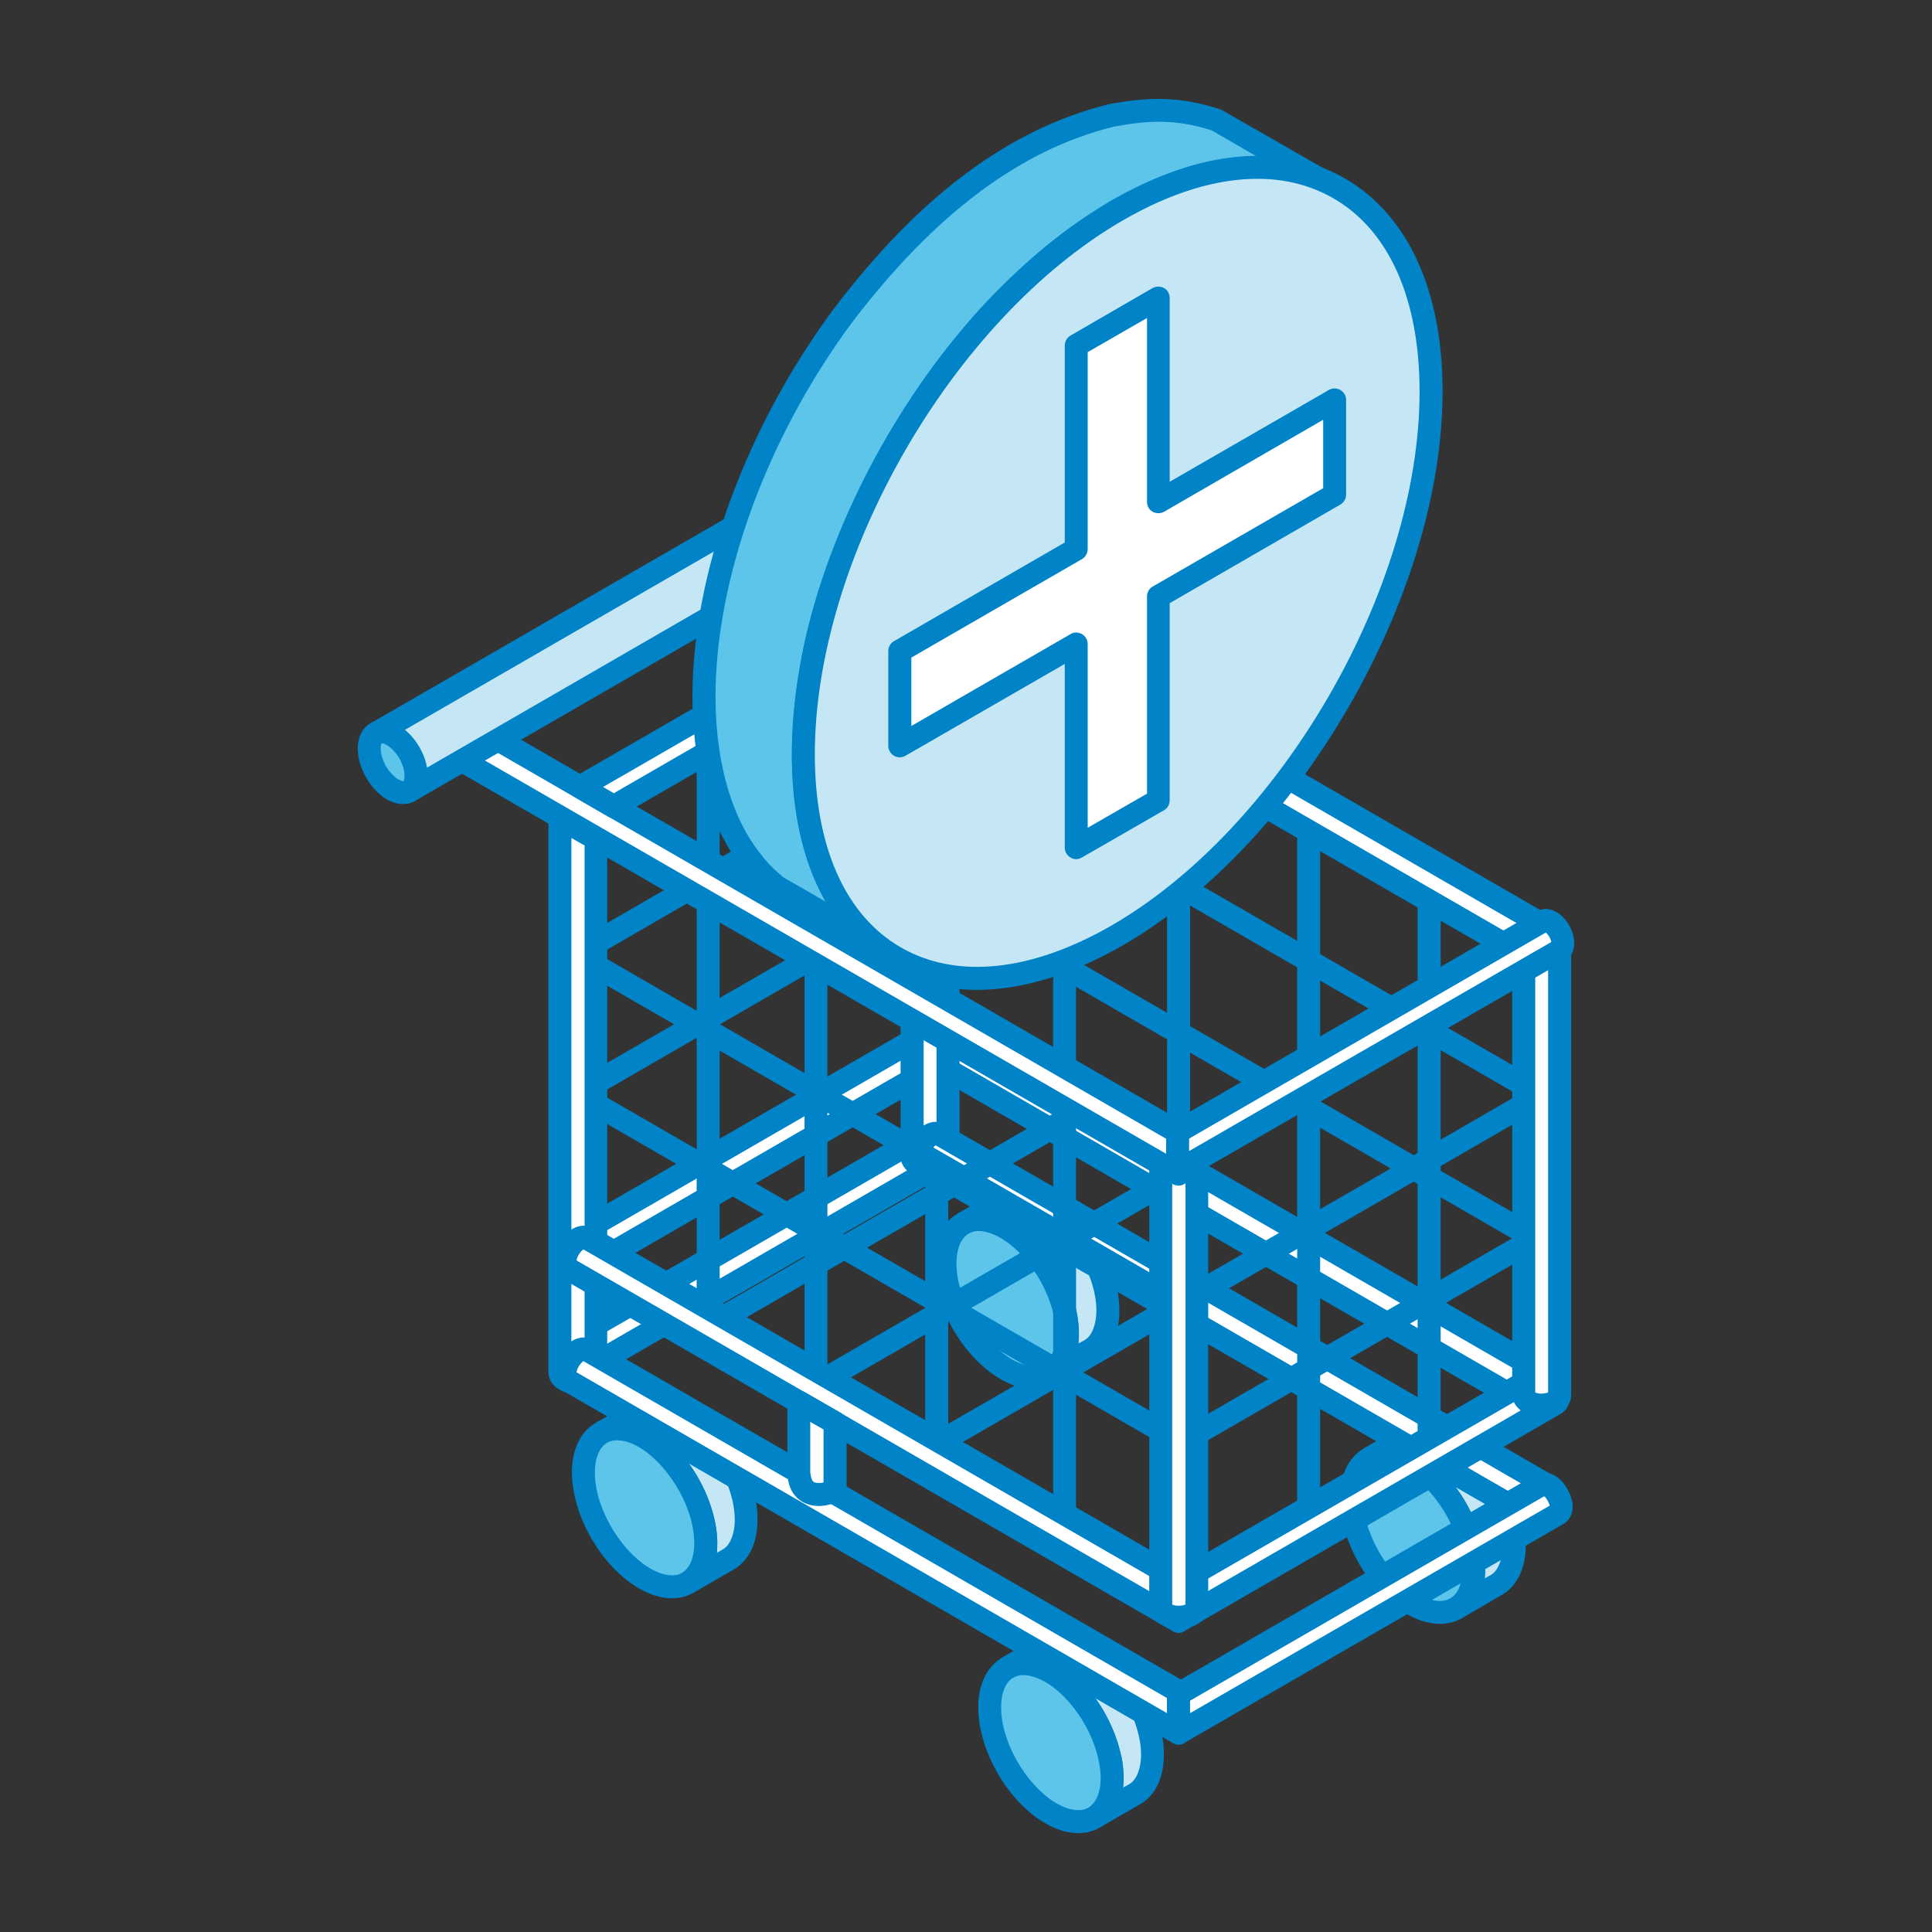 <?xml version="1.0" encoding="iso-8859-1"?>
<!-- Generator: Adobe Illustrator 26.0.3, SVG Export Plug-In . SVG Version: 6.00 Build 0)  -->
<svg version="1.1" xmlns="http://www.w3.org/2000/svg" xmlns:xlink="http://www.w3.org/1999/xlink" x="0px" y="0px"
	 viewBox="0 0 80 80" style="enable-background:new 0 0 80 80;" xml:space="preserve">
<rect x="0" y="0" width="80" height="80" fill="#333333" stroke="none"/>
<g id="shopping__33">
	<g>
		<path style="fill-rule:evenodd;clip-rule:evenodd;fill:#FFFFFF;" d="M38.246,47.013l-14.667,8.465l1.393,0.805l13.969-8.062
			c0.23-0.149,0.121-0.529,0.028-0.727C38.861,47.263,38.524,46.871,38.246,47.013z"/>
		<path style="fill-rule:evenodd;clip-rule:evenodd;fill:#0083C7;" d="M24.531,55.478l0.44,0.259l13.622-7.868
			c-0.012-0.045-0.028-0.11-0.051-0.173c-0.041-0.077-0.11-0.165-0.163-0.21L24.531,55.478L24.531,55.478z M24.972,56.76
			c-0.081,0-0.158-0.02-0.238-0.065l-1.393-0.808c-0.151-0.085-0.232-0.239-0.232-0.409c0-0.169,0.081-0.327,0.232-0.411
			L38.004,46.6c0.011-0.008,0.011-0.011,0.028-0.016c0.533-0.255,1.11,0.17,1.365,0.702c0.255,0.562,0.187,1.084-0.201,1.334
			l-13.982,8.075C25.134,56.74,25.052,56.76,24.972,56.76z"/>
		<path style="fill-rule:evenodd;clip-rule:evenodd;fill:#FFFFFF;" d="M38.246,42.827l-14.223,8.21l1.394,0.804l13.525-7.807
			c0.23-0.149,0.121-0.524,0.028-0.727C38.861,43.08,38.524,42.686,38.246,42.827z"/>
		<path style="fill-rule:evenodd;clip-rule:evenodd;fill:#0083C7;" d="M24.972,51.037l0.445,0.259l13.177-7.609
			c-0.012-0.048-0.028-0.113-0.051-0.178c-0.041-0.077-0.11-0.162-0.163-0.215L24.972,51.037L24.972,51.037z M25.417,52.319
			c-0.082,0-0.162-0.02-0.243-0.065L23.78,51.45c-0.15-0.085-0.243-0.242-0.243-0.412c0-0.17,0.093-0.328,0.243-0.411l14.225-8.211
			c0.011-0.005,0.011-0.012,0.028-0.017c0.533-0.254,1.098,0.17,1.365,0.703c0.255,0.561,0.187,1.082-0.201,1.334l-13.538,7.818
			C25.578,52.299,25.497,52.319,25.417,52.319z"/>
		<path style="fill-rule:evenodd;clip-rule:evenodd;fill:#C5E6F4;" d="M39.92,50.641c0.258-0.145,1.624-0.945,1.769-1.005
			c0.805-0.335,1.77,0.238,2.361,0.77c1.059,0.966,1.931,2.676,1.81,4.118c-0.041,0.518-0.227,1.071-0.699,1.362L43.5,56.852
			c0.306-0.218,0.496-0.489,0.601-0.857c0.337-1.155-0.226-2.659-0.868-3.616c-0.55-0.824-1.544-1.803-2.586-1.875
			C40.376,50.484,40.178,50.528,39.92,50.641z"/>
		<path style="fill-rule:evenodd;clip-rule:evenodd;fill:#0083C7;" d="M41.543,50.253c0.858,0.372,1.609,1.144,2.09,1.864
			c0.589,0.885,1.167,2.278,1.018,3.518l0.284-0.158c0.335-0.217,0.428-0.713,0.455-0.993c0.106-1.334-0.776-2.914-1.664-3.726
			c-0.505-0.465-1.297-0.923-1.863-0.688C41.822,50.091,41.705,50.161,41.543,50.253L41.543,50.253z M43.5,57.325
			c-0.163,0-0.309-0.076-0.4-0.218c-0.138-0.218-0.082-0.505,0.133-0.646c0.213-0.145,0.335-0.32,0.413-0.603
			c0.283-0.965-0.199-2.311-0.801-3.212c-0.498-0.731-1.37-1.609-2.226-1.666c-0.19-0.011-0.312,0.009-0.496,0.094
			c-0.228,0.105-0.498,0.016-0.619-0.215c-0.118-0.226-0.036-0.501,0.19-0.631l0.227-0.133c1.075-0.626,1.474-0.852,1.583-0.897
			c1.221-0.517,2.505,0.524,2.869,0.856c1.042,0.962,2.101,2.78,1.968,4.51c-0.065,0.78-0.389,1.39-0.926,1.725l-1.688,0.974
			C43.661,57.305,43.581,57.325,43.5,57.325z"/>
		<path style="fill-rule:evenodd;clip-rule:evenodd;fill:#5DC5EA;" d="M44.117,54.428c0.36,1.77-0.444,2.909-1.798,2.549
			c-1.353-0.362-2.735-2.093-3.095-3.862c-0.364-1.767,0.44-2.909,1.782-2.546C42.36,50.932,43.754,52.659,44.117,54.428z"/>
		<path style="fill-rule:evenodd;clip-rule:evenodd;fill:#0083C7;" d="M40.538,50.974c-0.232,0-0.416,0.072-0.561,0.209
			c-0.352,0.332-0.457,1.019-0.3,1.838c0.339,1.58,1.596,3.181,2.763,3.497c0.405,0.104,0.7,0.053,0.909-0.154
			c0.364-0.331,0.474-1.018,0.296-1.838l0,0c-0.32-1.584-1.58-3.183-2.761-3.5C40.764,50.993,40.647,50.974,40.538,50.974
			L40.538,50.974z M42.805,57.518c-0.19,0-0.393-0.027-0.606-0.084c-1.528-0.413-3.043-2.267-3.443-4.223
			c-0.243-1.163-0.029-2.154,0.577-2.718c0.454-0.437,1.096-0.57,1.807-0.385c1.527,0.413,3.044,2.268,3.447,4.227
			c0.226,1.161,0.027,2.154-0.579,2.72C43.689,57.361,43.273,57.518,42.805,57.518z"/>
		<path style="fill-rule:evenodd;clip-rule:evenodd;fill:#C5E6F4;" d="M56.745,60.367c0.255-0.145,1.62-0.948,1.77-1.01
			c0.804-0.335,1.77,0.238,2.359,0.772c1.056,0.969,1.928,2.679,1.807,4.122c-0.037,0.513-0.227,1.071-0.683,1.362l-1.677,0.96
			c0.312-0.217,0.498-0.488,0.606-0.856c0.348-1.156-0.214-2.659-0.857-3.613c-0.565-0.829-1.555-1.801-2.602-1.875
			C57.198,60.21,57,60.254,56.745,60.367z"/>
		<path style="fill-rule:evenodd;clip-rule:evenodd;fill:#0083C7;" d="M58.365,59.975c0.861,0.372,1.613,1.144,2.094,1.864
			c0.589,0.885,1.163,2.274,1.017,3.519L61.76,65.2c0.331-0.218,0.428-0.714,0.453-0.994c0.11-1.329-0.776-2.913-1.662-3.726
			c-0.51-0.461-1.3-0.921-1.851-0.682C58.648,59.814,58.528,59.886,58.365,59.975L58.365,59.975z M60.321,67.051
			c-0.158,0-0.306-0.079-0.4-0.223c-0.133-0.213-0.079-0.501,0.133-0.642c0.216-0.149,0.335-0.323,0.418-0.603
			c0.282-0.968-0.202-2.315-0.805-3.216c-0.496-0.731-1.366-1.604-2.227-1.665c-0.184-0.011-0.306,0.012-0.492,0.093
			c-0.23,0.106-0.498,0.017-0.618-0.209c-0.121-0.227-0.04-0.507,0.186-0.632l0.23-0.141c1.087-0.629,1.475-0.843,1.58-0.893
			c1.22-0.512,2.509,0.53,2.869,0.858c1.047,0.961,2.106,2.779,1.971,4.51c-0.068,0.779-0.391,1.393-0.925,1.724l-1.677,0.974
			C60.483,67.031,60.403,67.051,60.321,67.051z"/>
		<path style="fill-rule:evenodd;clip-rule:evenodd;fill:#5DC5EA;" d="M60.94,64.149c0.364,1.771-0.441,2.911-1.794,2.551
			c-1.342-0.364-2.735-2.09-3.1-3.859c-0.36-1.77,0.445-2.913,1.798-2.551C59.182,60.655,60.579,62.38,60.94,64.149z"/>
		<path style="fill-rule:evenodd;clip-rule:evenodd;fill:#0083C7;" d="M57.364,60.699c-0.23,0-0.416,0.068-0.566,0.206
			c-0.348,0.332-0.456,1.019-0.283,1.838c0.324,1.58,1.583,3.185,2.764,3.5c0.376,0.101,0.683,0.048,0.909-0.158
			c0.352-0.332,0.456-1.019,0.284-1.839c-0.324-1.579-1.581-3.179-2.761-3.494C57.591,60.715,57.469,60.699,57.364,60.699
			L57.364,60.699z M59.626,67.241c-0.184,0-0.387-0.028-0.601-0.081c-1.533-0.411-3.044-2.266-3.447-4.227
			c-0.243-1.164-0.025-2.154,0.578-2.719c0.456-0.436,1.099-0.569,1.809-0.379c1.527,0.407,3.043,2.262,3.443,4.222l0,0
			c0.232,1.164,0.029,2.154-0.574,2.719C60.511,67.083,60.095,67.241,59.626,67.241z"/>
		<path style="fill-rule:evenodd;clip-rule:evenodd;fill:#C5E6F4;" d="M24.948,59.305c0.255-0.145,1.619-0.946,1.753-1.006
			c0.82-0.339,1.787,0.238,2.36,0.772c1.058,0.966,1.943,2.676,1.822,4.118c-0.036,0.516-0.238,1.07-0.694,1.362l-1.665,0.962
			c0.31-0.215,0.485-0.485,0.589-0.853c0.352-1.16-0.214-2.658-0.857-3.616c-0.549-0.824-1.539-1.798-2.586-1.875
			C25.405,59.146,25.191,59.191,24.948,59.305z"/>
		<path style="fill-rule:evenodd;clip-rule:evenodd;fill:#0083C7;" d="M26.568,58.917c0.845,0.372,1.597,1.144,2.078,1.863
			c0.607,0.885,1.181,2.276,1.036,3.52l0.278-0.162c0.334-0.218,0.432-0.715,0.456-0.99c0.108-1.334-0.776-2.919-1.66-3.726
			c-0.509-0.465-1.302-0.921-1.863-0.686C26.851,58.759,26.73,58.824,26.568,58.917L26.568,58.917z M28.524,65.989
			c-0.162,0-0.32-0.076-0.4-0.218c-0.15-0.219-0.081-0.501,0.122-0.646c0.214-0.146,0.334-0.324,0.427-0.598
			c0.283-0.974-0.201-2.316-0.804-3.217c-0.496-0.731-1.382-1.608-2.238-1.664c-0.174-0.012-0.307,0.007-0.486,0.088
			c-0.226,0.108-0.509,0.016-0.614-0.21c-0.121-0.226-0.04-0.501,0.174-0.629l0.295-0.17c1.046-0.607,1.421-0.816,1.527-0.865
			c1.22-0.509,2.492,0.53,2.857,0.861c1.059,0.958,2.117,2.777,1.967,4.505c-0.053,0.781-0.388,1.394-0.908,1.727l-1.689,0.977
			C28.685,65.968,28.605,65.989,28.524,65.989z"/>
		<path style="fill-rule:evenodd;clip-rule:evenodd;fill:#5DC5EA;" d="M29.143,63.091c0.359,1.77-0.44,2.908-1.795,2.546
			c-1.357-0.36-2.735-2.089-3.099-3.859c-0.377-1.771,0.428-2.911,1.786-2.546C27.385,59.591,28.783,61.321,29.143,63.091z"/>
		<path style="fill-rule:evenodd;clip-rule:evenodd;fill:#0083C7;" d="M25.55,59.64c-0.215,0-0.405,0.065-0.549,0.206
			c-0.348,0.328-0.457,1.014-0.295,1.835c0.323,1.584,1.597,3.184,2.764,3.499c0.387,0.102,0.695,0.053,0.909-0.158
			c0.348-0.327,0.455-1.013,0.294-1.834v-0.004c-0.323-1.58-1.596-3.18-2.763-3.496C25.777,59.656,25.658,59.64,25.55,59.64
			L25.55,59.64z M27.83,66.182c-0.202,0-0.405-0.028-0.606-0.084c-1.527-0.412-3.039-2.268-3.444-4.223
			c-0.243-1.163-0.028-2.154,0.566-2.719c0.469-0.436,1.111-0.574,1.806-0.384c1.544,0.413,3.044,2.267,3.447,4.222
			c0.243,1.164,0.04,2.154-0.566,2.724C28.702,66.025,28.286,66.182,27.83,66.182z"/>
		<path style="fill-rule:evenodd;clip-rule:evenodd;fill:#FFFFFF;" d="M38.833,42.346c-0.145-0.076-0.332,0.008-0.454,0.096
			c-0.254,0.199-0.467,0.603-0.443,0.934c0.015,0.097,0.052,0.207,0.149,0.259l25.283,14.599v-1.721L38.833,42.346z"/>
		<path style="fill-rule:evenodd;clip-rule:evenodd;fill:#0083C7;" d="M38.42,43.279L62.884,57.41v-0.623L38.688,42.814
			C38.524,42.944,38.42,43.142,38.42,43.279L38.42,43.279z M63.368,58.711c-0.08,0-0.161-0.025-0.243-0.069L37.842,44.046
			c-0.202-0.125-0.334-0.348-0.376-0.614c-0.052-0.541,0.271-1.099,0.631-1.37c0.323-0.238,0.671-0.292,0.965-0.133v0.003
			l24.544,14.168c0.15,0.084,0.231,0.242,0.231,0.412v1.721c0,0.17-0.082,0.324-0.231,0.408
			C63.526,58.687,63.445,58.711,63.368,58.711z"/>
		<path style="fill-rule:evenodd;clip-rule:evenodd;fill:#FFFFFF;" d="M39.264,47.905c0,0.162-0.173,0.279-0.306,0.335
			c-0.295,0.13-0.768,0.114-1.036-0.08c-0.081-0.059-0.15-0.153-0.15-0.255v-22.96l1.492,0.861V47.905z"/>
		<path style="fill-rule:evenodd;clip-rule:evenodd;fill:#0083C7;" d="M38.246,47.801c0.133,0.065,0.372,0.065,0.522,0.003
			c0.011-0.003,0.011-0.003,0.011-0.003v-21.72l-0.533-0.315V47.801L38.246,47.801z M39.264,47.905h0.012H39.264L39.264,47.905z
			 M38.513,48.799c-0.307,0-0.618-0.077-0.873-0.258c-0.214-0.162-0.335-0.388-0.348-0.622V24.945c0-0.169,0.094-0.328,0.243-0.411
			c0.147-0.085,0.319-0.085,0.47,0l1.498,0.861c0.15,0.084,0.23,0.242,0.23,0.411v22.099c0,0,0,0.006,0,0.009
			c0,0.326-0.23,0.614-0.59,0.764C38.958,48.754,38.739,48.799,38.513,48.799z"/>
		<path style="fill-rule:evenodd;clip-rule:evenodd;fill:#FFFFFF;" d="M38.877,46.957c-0.138-0.077-0.323,0.008-0.444,0.096
			c-0.255,0.198-0.482,0.603-0.445,0.934c0.017,0.101,0.056,0.206,0.15,0.263l25.296,14.607l0.618-1.37L38.877,46.957z"/>
		<path style="fill-rule:evenodd;clip-rule:evenodd;fill:#0083C7;" d="M38.461,47.889l24.759,14.293l0.214-0.496L38.739,47.424
			C38.581,47.558,38.473,47.756,38.461,47.889L38.461,47.889z M63.433,63.329c-0.082,0-0.158-0.02-0.238-0.065l-25.3-14.608
			c-0.213-0.129-0.348-0.351-0.376-0.622c-0.065-0.529,0.271-1.087,0.631-1.362c0.311-0.238,0.67-0.286,0.954-0.129
			c0.012,0,0.012,0,0.012,0l25.162,14.531c0.215,0.125,0.312,0.385,0.202,0.606l-0.618,1.37c-0.053,0.121-0.158,0.214-0.279,0.258
			C63.526,63.32,63.49,63.329,63.433,63.329z"/>
		<path style="fill-rule:evenodd;clip-rule:evenodd;fill:#C5E6F4;" d="M41.77,69.027c0.254-0.145,1.624-0.945,1.769-1.006
			c0.805-0.335,1.77,0.243,2.361,0.773c1.047,0.965,1.931,2.676,1.81,4.117c-0.041,0.517-0.23,1.076-0.699,1.363l-1.66,0.965
			c0.306-0.214,0.484-0.489,0.6-0.858c0.337-1.155-0.226-2.658-0.868-3.615c-0.549-0.825-1.544-1.803-2.59-1.875
			C42.227,68.873,42.012,68.914,41.77,69.027z"/>
		<path style="fill-rule:evenodd;clip-rule:evenodd;fill:#0083C7;" d="M43.394,68.64c0.858,0.372,1.609,1.144,2.09,1.863
			c0.589,0.889,1.167,2.279,1.017,3.519l0.284-0.158c0.335-0.218,0.428-0.714,0.455-0.99c0.106-1.334-0.779-2.917-1.664-3.729
			c-0.51-0.465-1.297-0.918-1.863-0.683C43.673,68.478,43.552,68.546,43.394,68.64L43.394,68.64z M45.351,75.714
			c-0.163,0-0.324-0.08-0.405-0.221c-0.133-0.215-0.082-0.501,0.138-0.646c0.198-0.147,0.32-0.32,0.413-0.603
			c0.283-0.966-0.198-2.307-0.805-3.213c-0.493-0.731-1.365-1.603-2.222-1.665c-0.202-0.016-0.323,0.008-0.496,0.094
			c-0.232,0.104-0.51,0.016-0.62-0.211c-0.116-0.226-0.039-0.504,0.175-0.63l0.243-0.142c1.087-0.631,1.475-0.848,1.579-0.893
			c1.221-0.512,2.51,0.526,2.875,0.858c1.041,0.962,2.1,2.78,1.954,4.51c-0.052,0.779-0.388,1.393-0.914,1.725l-1.688,0.973
			C45.512,75.696,45.431,75.714,45.351,75.714z"/>
		<path style="fill-rule:evenodd;clip-rule:evenodd;fill:#5DC5EA;" d="M45.969,72.817c0.359,1.766-0.445,2.905-1.799,2.546
			c-1.353-0.359-2.735-2.093-3.095-3.859c-0.363-1.77,0.441-2.914,1.782-2.549C44.21,69.318,45.605,71.044,45.969,72.817z"/>
		<path style="fill-rule:evenodd;clip-rule:evenodd;fill:#0083C7;" d="M42.372,69.363c-0.209,0-0.399,0.068-0.55,0.205
			c-0.347,0.332-0.456,1.019-0.294,1.839c0.323,1.58,1.596,3.185,2.763,3.496c0.389,0.102,0.696,0.052,0.909-0.153
			c0.352-0.331,0.473-1.019,0.296-1.839l0,0c-0.32-1.58-1.58-3.184-2.76-3.494C42.615,69.379,42.494,69.363,42.372,69.363
			L42.372,69.363z M44.651,75.905c-0.198,0-0.399-0.028-0.602-0.08c-1.527-0.413-3.043-2.267-3.447-4.227
			c-0.238-1.164-0.025-2.155,0.578-2.719c0.457-0.436,1.099-0.57,1.798-0.384c1.54,0.411,3.056,2.266,3.443,4.222l0.017,0.003
			c0.226,1.164,0.023,2.155-0.578,2.721C45.535,75.747,45.119,75.905,44.651,75.905z"/>
		<path style="fill-rule:evenodd;clip-rule:evenodd;fill:#0083C7;" d="M48.809,48.333c-0.08,0-0.161-0.023-0.243-0.064
			L19.946,31.747c-0.226-0.134-0.295-0.421-0.173-0.651c0.133-0.227,0.428-0.303,0.657-0.174l28.606,16.522
			c0.23,0.13,0.312,0.422,0.174,0.651C49.133,48.245,48.972,48.333,48.809,48.333z"/>
		<path style="fill-rule:evenodd;clip-rule:evenodd;fill:#0083C7;" d="M63.728,39.566c-0.081,0-0.158-0.02-0.238-0.065
			L34.614,22.832c-0.23-0.133-0.311-0.424-0.174-0.651c0.133-0.226,0.413-0.303,0.642-0.173L63.959,38.68
			c0.226,0.13,0.307,0.421,0.173,0.648C64.051,39.481,63.889,39.566,63.728,39.566z"/>
		<path style="fill-rule:evenodd;clip-rule:evenodd;fill:#0083C7;" d="M48.809,48.333c-0.173,0-0.323-0.088-0.416-0.238
			c-0.134-0.229-0.054-0.521,0.173-0.651l14.947-8.627c0.215-0.129,0.509-0.052,0.643,0.174c0.133,0.226,0.056,0.517-0.173,0.651
			L49.035,48.27C48.972,48.31,48.89,48.333,48.809,48.333z"/>
		<path style="fill-rule:evenodd;clip-rule:evenodd;fill:#0083C7;" d="M38.363,60.506c-0.158,0-0.32-0.089-0.413-0.239
			c-0.121-0.23-0.056-0.518,0.174-0.651l25.388-14.652c0.215-0.13,0.509-0.057,0.643,0.174c0.133,0.227,0.056,0.518-0.173,0.646
			L38.607,60.441C38.524,60.48,38.445,60.506,38.363,60.506z"/>
		<path style="fill-rule:evenodd;clip-rule:evenodd;fill:#0083C7;" d="M48.809,60.27c-0.173,0-0.323-0.084-0.416-0.234
			c-0.134-0.23-0.054-0.521,0.173-0.651l14.947-8.627c0.215-0.13,0.509-0.053,0.643,0.173c0.133,0.226,0.056,0.518-0.173,0.647
			l-14.948,8.627C48.972,60.251,48.89,60.27,48.809,60.27z"/>
		<path style="fill-rule:evenodd;clip-rule:evenodd;fill:#0083C7;" d="M23.846,33.847c-0.159,0-0.32-0.085-0.413-0.238
			c-0.122-0.226-0.057-0.517,0.172-0.646l14.948-8.628c0.226-0.133,0.509-0.056,0.643,0.174c0.136,0.227,0.056,0.518-0.173,0.646
			l-14.936,8.627C24.007,33.827,23.925,33.847,23.846,33.847z"/>
		<path style="fill-rule:evenodd;clip-rule:evenodd;fill:#0083C7;" d="M23.846,39.994c-0.159,0-0.32-0.085-0.413-0.238
			c-0.122-0.226-0.057-0.518,0.172-0.651l13.929-8.037c0.226-0.133,0.521-0.057,0.643,0.174c0.133,0.226,0.053,0.517-0.173,0.646
			l-13.917,8.041C24.007,39.974,23.925,39.994,23.846,39.994z"/>
		<path style="fill-rule:evenodd;clip-rule:evenodd;fill:#0083C7;" d="M23.846,45.788c-0.159,0-0.32-0.085-0.413-0.238
			c-0.122-0.227-0.057-0.518,0.172-0.651l13.929-8.038c0.226-0.13,0.521-0.056,0.643,0.173c0.133,0.227,0.053,0.519-0.173,0.647
			l-13.917,8.041C24.007,45.768,23.925,45.788,23.846,45.788z"/>
		<path style="fill-rule:evenodd;clip-rule:evenodd;fill:#0083C7;" d="M23.833,57.504c-0.267,0-0.482-0.211-0.482-0.478V33.447
			c0-0.266,0.215-0.476,0.482-0.476c0.254,0,0.467,0.21,0.467,0.476v23.579C24.301,57.292,24.087,57.504,23.833,57.504z"/>
		<path style="fill-rule:evenodd;clip-rule:evenodd;fill:#0083C7;" d="M48.809,49.191c-0.271,0-0.485-0.21-0.485-0.473v-18.24
			c0-0.264,0.215-0.477,0.485-0.477c0.255,0,0.469,0.213,0.469,0.477v18.24C49.278,48.981,49.064,49.191,48.809,49.191z"/>
		<path style="fill-rule:evenodd;clip-rule:evenodd;fill:#0083C7;" d="M48.7,71.868c-0.081,0-0.161-0.02-0.226-0.064l-24.88-14.366
			c-0.23-0.129-0.311-0.42-0.173-0.646c0.129-0.227,0.413-0.303,0.642-0.173l24.88,14.365c0.226,0.129,0.306,0.42,0.173,0.646
			C49.035,71.783,48.874,71.868,48.7,71.868z"/>
		<path style="fill-rule:evenodd;clip-rule:evenodd;fill:#0083C7;" d="M63.744,58.186c-0.254,0-0.468-0.214-0.468-0.473V39.23
			c0-0.264,0.215-0.478,0.468-0.478c0.267,0,0.481,0.214,0.481,0.478v18.482C64.225,57.972,64.011,58.186,63.744,58.186z"/>
		<path style="fill-rule:evenodd;clip-rule:evenodd;fill:#0083C7;" d="M38.779,60.783c-0.255,0-0.469-0.214-0.469-0.472V48.662
			c0-0.264,0.214-0.478,0.469-0.478c0.272,0,0.485,0.214,0.485,0.478v11.649C39.264,60.57,39.051,60.783,38.779,60.783z"/>
		<path style="fill-rule:evenodd;clip-rule:evenodd;fill:#0083C7;" d="M48.781,54.392c-0.082,0-0.162-0.02-0.227-0.065
			L23.605,39.929c-0.229-0.13-0.294-0.42-0.172-0.646c0.133-0.23,0.427-0.308,0.654-0.178l24.936,14.402
			c0.226,0.129,0.308,0.42,0.174,0.645C49.103,54.307,48.942,54.392,48.781,54.392z"/>
		<path style="fill-rule:evenodd;clip-rule:evenodd;fill:#0083C7;" d="M48.862,60.165c-0.081,0-0.162-0.02-0.243-0.065
			L23.594,45.648c-0.23-0.13-0.311-0.422-0.173-0.647c0.129-0.23,0.413-0.303,0.642-0.173l25.041,14.454
			c0.227,0.13,0.309,0.42,0.174,0.647C49.185,60.08,49.023,60.165,48.862,60.165z"/>
		<path style="fill-rule:evenodd;clip-rule:evenodd;fill:#0083C7;" d="M63.744,45.776c-0.081,0-0.161-0.02-0.23-0.065l-24.49-14.134
			c-0.227-0.13-0.309-0.425-0.175-0.647c0.133-0.23,0.428-0.306,0.654-0.173l24.48,14.131c0.229,0.133,0.306,0.424,0.173,0.651
			C64.064,45.691,63.903,45.776,63.744,45.776z"/>
		<path style="fill-rule:evenodd;clip-rule:evenodd;fill:#0083C7;" d="M63.983,52.002c-0.081,0-0.162-0.019-0.239-0.064
			L39.023,37.667c-0.227-0.13-0.309-0.422-0.175-0.647c0.133-0.23,0.428-0.303,0.654-0.174l24.722,14.272
			c0.226,0.13,0.308,0.42,0.174,0.647C64.305,51.918,64.144,52.002,63.983,52.002z"/>
		<path style="fill-rule:evenodd;clip-rule:evenodd;fill:#0083C7;" d="M44.089,64c-0.266,0-0.481-0.21-0.481-0.472V47.215
			l-14.05,8.114c-0.15,0.085-0.323,0.085-0.47,0c-0.149-0.085-0.241-0.243-0.241-0.413V30.211c0-0.263,0.215-0.472,0.468-0.472
			c0.267,0,0.485,0.209,0.485,0.472v23.882l13.807-7.977V27.819c0-0.258,0.215-0.474,0.481-0.474c0.255,0,0.469,0.216,0.469,0.474
			v18.564c0,0.007,0,0.011,0,0.011v17.134C44.558,63.79,44.344,64,44.089,64z"/>
		<path style="fill-rule:evenodd;clip-rule:evenodd;fill:#0083C7;" d="M33.781,63.261c-0.254,0-0.467-0.215-0.467-0.476v-5.456
			c0-0.004,0-0.012,0-0.016V27.637c0-0.263,0.214-0.476,0.467-0.476c0.267,0,0.481,0.213,0.481,0.476v28.859l14.16-8.178
			c0.227-0.13,0.521-0.056,0.654,0.174c0.134,0.226,0.057,0.517-0.173,0.65l-14.64,8.454v5.189
			C34.262,63.047,34.048,63.261,33.781,63.261z"/>
		<path style="fill-rule:evenodd;clip-rule:evenodd;fill:#0083C7;" d="M54.183,63.722c-0.254,0-0.469-0.215-0.469-0.476v-29.66
			c0-0.264,0.215-0.478,0.469-0.478c0.267,0,0.481,0.214,0.481,0.478v29.66C54.664,63.507,54.451,63.722,54.183,63.722z"/>
		<path style="fill-rule:evenodd;clip-rule:evenodd;fill:#0083C7;" d="M59.171,60.578c-0.255,0-0.47-0.21-0.47-0.472V36.551
			c0-0.263,0.215-0.476,0.47-0.476c0.271,0,0.484,0.214,0.484,0.476v23.555C59.655,60.367,59.441,60.578,59.171,60.578z"/>
		<path style="fill-rule:evenodd;clip-rule:evenodd;fill:#FFFFFF;" d="M24.678,56.836c0,0.162-0.174,0.279-0.308,0.335
			c-0.295,0.13-0.765,0.118-1.03-0.081c-0.082-0.062-0.151-0.15-0.151-0.255v-22.96l1.488,0.86V56.836z"/>
		<path style="fill-rule:evenodd;clip-rule:evenodd;fill:#0083C7;" d="M23.659,56.731c0.133,0.065,0.376,0.068,0.525,0.003
			c0.012,0,0.012-0.003,0.023-0.003v-21.72L23.659,34.7V56.731L23.659,56.731z M24.678,56.836h0.011H24.678L24.678,56.836z
			 M23.925,57.73c-0.308,0-0.614-0.074-0.869-0.259c-0.215-0.157-0.335-0.384-0.347-0.623V33.876c0-0.171,0.093-0.328,0.238-0.413
			c0.149-0.081,0.323-0.085,0.485,0.004l1.486,0.861c0.145,0.079,0.226,0.237,0.226,0.407v22.1c0,0,0,0.008,0,0.011
			c0,0.324-0.226,0.615-0.589,0.764C24.37,57.688,24.155,57.73,23.925,57.73z"/>
		<path style="fill-rule:evenodd;clip-rule:evenodd;fill:#FFFFFF;" d="M24.289,51.264c-0.133-0.082-0.319,0.003-0.443,0.093
			c-0.252,0.201-0.482,0.606-0.442,0.933c0.017,0.102,0.053,0.207,0.145,0.264l25.26,14.579v-1.721l-9.492-5.476L24.289,51.264z"/>
		<path style="fill-rule:evenodd;clip-rule:evenodd;fill:#0083C7;" d="M23.873,52.192l24.451,14.119v-0.626L24.155,51.733
			C23.995,51.862,23.889,52.056,23.873,52.192L23.873,52.192z M48.809,67.61c-0.08,0-0.173-0.026-0.243-0.065l-25.255-14.58
			c-0.215-0.13-0.348-0.351-0.376-0.618c-0.069-0.541,0.271-1.099,0.631-1.367c0.306-0.241,0.671-0.294,0.954-0.136
			c0.011,0.004,0.011,0.004,0.011,0.004l24.504,14.154c0.15,0.085,0.243,0.24,0.243,0.409v1.721c0,0.169-0.093,0.327-0.243,0.413
			C48.972,67.584,48.89,67.61,48.809,67.61z"/>
		<path style="fill-rule:evenodd;clip-rule:evenodd;fill:#FFFFFF;" d="M24.289,55.89c-0.133-0.081-0.319,0.003-0.443,0.093
			c-0.252,0.202-0.482,0.606-0.442,0.938c0.017,0.097,0.053,0.206,0.145,0.258l25.26,14.583v-1.725l-9.492-5.471L24.289,55.89z"/>
		<path style="fill-rule:evenodd;clip-rule:evenodd;fill:#0083C7;" d="M23.873,56.824l24.451,14.115v-0.626L24.155,56.36
			C23.995,56.488,23.889,56.686,23.873,56.824L23.873,56.824z M48.809,72.239c-0.08,0-0.173-0.025-0.243-0.064L23.311,57.592
			c-0.215-0.13-0.348-0.352-0.376-0.615c-0.069-0.546,0.271-1.098,0.631-1.37c0.306-0.243,0.671-0.291,0.954-0.136
			c0.011,0.003,0.011,0.007,0.011,0.007l24.504,14.147c0.15,0.089,0.243,0.247,0.243,0.413v1.725c0,0.17-0.093,0.323-0.243,0.413
			C48.972,72.214,48.89,72.239,48.809,72.239z"/>
		<path style="fill-rule:evenodd;clip-rule:evenodd;fill:#FFFFFF;" d="M63.704,56.921L48.809,65.52v1.612l15.59-8.999
			c0.229-0.154,0.121-0.529,0.028-0.731C64.318,57.176,63.983,56.779,63.704,56.921z"/>
		<path style="fill-rule:evenodd;clip-rule:evenodd;fill:#0083C7;" d="M49.278,65.795v0.517l14.774-8.534
			c0-0.045-0.029-0.11-0.057-0.173c-0.036-0.077-0.105-0.167-0.157-0.211L49.278,65.795L49.278,65.795z M48.809,67.61
			c-0.08,0-0.173-0.026-0.243-0.065c-0.145-0.086-0.243-0.244-0.243-0.413V65.52c0-0.17,0.097-0.328,0.243-0.413l14.894-8.599
			c0.012-0.003,0.029-0.012,0.029-0.012c0.549-0.262,1.099,0.167,1.365,0.7c0.266,0.561,0.186,1.082-0.202,1.333l-15.618,9.016
			C48.972,67.584,48.89,67.61,48.809,67.61z"/>
		<path style="fill-rule:evenodd;clip-rule:evenodd;fill:#FFFFFF;" d="M33.926,20.998c-0.145-0.077-0.331,0.008-0.452,0.096
			c-0.255,0.203-0.47,0.606-0.445,0.934c0.011,0.101,0.052,0.21,0.145,0.263l30.339,17.513l0.161-1.628l-0.843-0.49L33.926,20.998z"
			/>
		<path style="fill-rule:evenodd;clip-rule:evenodd;fill:#0083C7;" d="M33.515,21.932l29.598,17.093l0.053-0.591L33.781,21.467
			C33.62,21.6,33.515,21.798,33.515,21.932L33.515,21.932z M63.514,40.281c-0.093,0-0.173-0.026-0.238-0.065L32.937,22.703
			c-0.215-0.13-0.348-0.356-0.376-0.623c-0.053-0.533,0.271-1.091,0.631-1.361c0.306-0.239,0.67-0.292,0.954-0.138
			c0.011,0.003,0.011,0.008,0.011,0.008l29.762,17.173c0.158,0.097,0.238,0.275,0.226,0.461l-0.161,1.628
			c-0.012,0.158-0.122,0.3-0.255,0.377C63.663,40.261,63.583,40.281,63.514,40.281z"/>
		<path style="fill-rule:evenodd;clip-rule:evenodd;fill:#FFFFFF;" d="M63.809,61.487l-14.999,8.66v1.616l15.698-9.068
			C64.937,62.417,64.277,61.261,63.809,61.487z"/>
		<path style="fill-rule:evenodd;clip-rule:evenodd;fill:#0083C7;" d="M49.278,70.422v0.517l14.895-8.595
			c-0.029-0.12-0.134-0.306-0.231-0.387L49.278,70.422L49.278,70.422z M48.809,72.239c-0.08,0-0.173-0.025-0.243-0.064
			c-0.145-0.089-0.243-0.243-0.243-0.413v-1.616c0-0.17,0.097-0.324,0.243-0.409l15.004-8.663c0.012-0.008,0.023-0.012,0.023-0.017
			c0.47-0.222,0.995,0.028,1.314,0.614c0.335,0.578,0.271,1.148-0.15,1.422l-15.723,9.081C48.972,72.214,48.89,72.239,48.809,72.239
			z"/>
		<path style="fill-rule:evenodd;clip-rule:evenodd;fill:#FFFFFF;" d="M49.561,66.546c0,0.165-0.178,0.282-0.312,0.339
			c-0.291,0.125-0.763,0.113-1.03-0.084c-0.069-0.061-0.15-0.151-0.15-0.255V47.623l1.492-0.3V66.546z"/>
		<path style="fill-rule:evenodd;clip-rule:evenodd;fill:#0083C7;" d="M48.539,66.441c0.136,0.064,0.375,0.068,0.537,0.003
			c0,0,0-0.003,0.012-0.003v-18.54l-0.549,0.11V66.441L48.539,66.441z M49.561,66.546h0.012H49.561L49.561,66.546z M48.809,67.44
			c-0.307,0-0.618-0.077-0.873-0.258c-0.213-0.159-0.335-0.386-0.348-0.623V47.623c0-0.227,0.162-0.425,0.389-0.465l1.486-0.303
			c0.139-0.024,0.283,0.008,0.388,0.102c0.125,0.087,0.178,0.226,0.178,0.367v19.223c0,0.008,0,0.008,0,0.008
			c0,0.331-0.23,0.614-0.59,0.768C49.266,67.399,49.035,67.44,48.809,67.44z"/>
		<path style="fill-rule:evenodd;clip-rule:evenodd;fill:#FFFFFF;" d="M19.355,29.9c-0.133-0.077-0.323,0.003-0.44,0.097
			c-0.255,0.197-0.484,0.602-0.445,0.932c0.017,0.101,0.057,0.206,0.151,0.258l30.189,17.433v-1.725L19.355,29.9z"/>
		<path style="fill-rule:evenodd;clip-rule:evenodd;fill:#0083C7;" d="M18.939,30.833l29.385,16.964v-0.623L19.222,30.369
			C19.06,30.498,18.956,30.696,18.939,30.833L18.939,30.833z M48.809,49.094c-0.08,0-0.173-0.021-0.243-0.06l-30.19-17.433
			c-0.213-0.13-0.347-0.356-0.374-0.623c-0.065-0.532,0.266-1.09,0.629-1.361c0.308-0.238,0.671-0.291,0.954-0.133l0.012,0.003
			l29.438,17c0.15,0.085,0.243,0.243,0.243,0.408v1.725c0,0.17-0.093,0.323-0.243,0.413C48.972,49.073,48.89,49.094,48.809,49.094z"
			/>
		<path style="fill-rule:evenodd;clip-rule:evenodd;fill:#FFFFFF;" d="M64.589,57.765c-0.017,0.158-0.174,0.278-0.312,0.335
			c-0.306,0.125-0.764,0.113-1.03-0.084c-0.082-0.057-0.15-0.151-0.161-0.252V40.208l1.503-1.042V57.765z"/>
		<path style="fill-rule:evenodd;clip-rule:evenodd;fill:#0083C7;" d="M63.571,57.656c0.116,0.065,0.371,0.069,0.521,0.005
			c0.012,0,0.012-0.005,0.012-0.005V40.079l-0.533,0.379V57.656L63.571,57.656z M64.589,57.765H64.6H64.589L64.589,57.765z
			 M63.838,58.655c-0.312,0-0.631-0.074-0.873-0.255c-0.215-0.167-0.335-0.393-0.348-0.623v-17.57c0-0.153,0.08-0.299,0.202-0.388
			l1.486-1.042c0.145-0.105,0.335-0.117,0.498-0.037c0.158,0.082,0.255,0.247,0.255,0.425v18.6c0,0,0,0.004,0,0.012
			c0,0.323-0.23,0.606-0.59,0.759C64.277,58.614,64.064,58.655,63.838,58.655z"/>
		<path style="fill-rule:evenodd;clip-rule:evenodd;fill:#FFFFFF;" d="M63.877,38.143l-15.121,8.728v1.614l15.817-9.129
			c0.23-0.153,0.121-0.533,0.028-0.731C64.492,38.398,64.173,38.001,63.877,38.143z"/>
		<path style="fill-rule:evenodd;clip-rule:evenodd;fill:#0083C7;" d="M49.238,47.147v0.517l14.999-8.659
			c-0.012-0.049-0.025-0.113-0.064-0.174c-0.029-0.081-0.11-0.165-0.162-0.218L49.238,47.147L49.238,47.147z M48.756,48.961
			c-0.081,0-0.161-0.02-0.229-0.065c-0.145-0.085-0.239-0.243-0.239-0.411v-1.614c0-0.169,0.094-0.327,0.239-0.407l15.109-8.733
			c0.012-0.003,0.028-0.012,0.039-0.016c0.538-0.255,1.1,0.169,1.354,0.702c0.267,0.558,0.187,1.08-0.189,1.331l-15.845,9.148
			C48.913,48.941,48.833,48.961,48.756,48.961z"/>
		<path style="fill-rule:evenodd;clip-rule:evenodd;fill:#5DC5EA;" d="M16.942,31.165c-0.172-0.308-0.416-0.574-0.682-0.731
			c-0.266-0.153-0.509-0.171-0.699-0.068c-0.173,0.104-0.28,0.323-0.28,0.633c0,0.312,0.106,0.655,0.28,0.963
			c0.19,0.303,0.433,0.57,0.699,0.727c0.266,0.154,0.51,0.17,0.682,0.069c0.174-0.105,0.296-0.32,0.296-0.631
			C17.238,31.811,17.117,31.468,16.942,31.165z"/>
		<path style="fill-rule:evenodd;clip-rule:evenodd;fill:#0083C7;" d="M15.816,30.776h-0.012c-0.012,0.009-0.041,0.074-0.041,0.222
			c0,0.215,0.082,0.478,0.215,0.724c0.15,0.247,0.335,0.449,0.526,0.555c0.121,0.072,0.202,0.072,0.213,0.068
			c0,0,0.041-0.073,0.041-0.218c0-0.218-0.081-0.481-0.215-0.727c-0.15-0.244-0.34-0.445-0.525-0.555
			C15.925,30.788,15.86,30.776,15.816,30.776L15.816,30.776z M16.688,33.294c-0.214,0-0.441-0.065-0.671-0.194
			c-0.335-0.194-0.63-0.513-0.856-0.905c-0.227-0.389-0.347-0.813-0.347-1.198c0-0.472,0.184-0.852,0.521-1.045
			c0.323-0.19,0.751-0.167,1.168,0.072c0.319,0.189,0.629,0.513,0.856,0.901l0,0c0.227,0.391,0.347,0.815,0.347,1.2
			c0,0.47-0.184,0.848-0.52,1.038C17.036,33.254,16.874,33.294,16.688,33.294z"/>
		<path style="fill-rule:evenodd;clip-rule:evenodd;fill:#C5E6F4;" d="M36.205,18.916c-0.201-0.116-0.441-0.19-0.67-0.076
			L15.59,30.356c0.172-0.085,0.347-0.065,0.52,0.009c0.174,0.072,0.323,0.177,0.457,0.31c0.242,0.232,0.416,0.505,0.537,0.817
			c0.069,0.193,0.122,0.391,0.134,0.602c0,0.247-0.053,0.509-0.284,0.654l19.963-11.52c0.133-0.093,0.213-0.244,0.242-0.408
			c0.012-0.074,0.028-0.138,0.028-0.215c0-0.117-0.016-0.214-0.039-0.331c-0.058-0.258-0.162-0.49-0.3-0.716
			C36.674,19.296,36.477,19.078,36.205,18.916z"/>
		<path style="fill-rule:evenodd;clip-rule:evenodd;fill:#0083C7;" d="M16.77,30.22c0.039,0.036,0.079,0.072,0.121,0.107
			c0.295,0.284,0.509,0.615,0.659,0.986c0.064,0.17,0.105,0.323,0.133,0.473l18.991-10.971c0.029-0.129,0.029-0.173,0.029-0.218
			c0-0.068,0-0.142-0.029-0.226c-0.039-0.195-0.116-0.372-0.226-0.558c-0.145-0.223-0.294-0.376-0.481-0.49
			c-0.108-0.06-0.19-0.08-0.215-0.06L16.77,30.22L16.77,30.22z M16.954,33.221c-0.145,0-0.306-0.081-0.399-0.226
			c-0.133-0.218-0.068-0.505,0.15-0.647c0.023-0.019,0.052-0.101,0.052-0.249c0-0.13-0.029-0.272-0.097-0.441
			c-0.093-0.247-0.238-0.465-0.428-0.647c-0.105-0.101-0.198-0.165-0.308-0.209c-0.093-0.037-0.121-0.026-0.133-0.017
			c-0.23,0.113-0.51,0.025-0.631-0.202c-0.121-0.226-0.04-0.509,0.186-0.634l19.951-11.521c0.254-0.129,0.642-0.206,1.139,0.073
			c0.011,0.004,0.011,0.004,0.011,0.004c0.309,0.189,0.578,0.449,0.793,0.795c0.186,0.283,0.294,0.567,0.376,0.87
			c0.023,0.154,0.04,0.274,0.04,0.424c0,0.126,0,0.215-0.029,0.32c-0.08,0.395-0.294,0.606-0.456,0.716L17.197,33.157
			C17.132,33.201,17.052,33.221,16.954,33.221z"/>
		<path style="fill-rule:evenodd;clip-rule:evenodd;fill:#FFFFFF;" d="M38.246,24.376l-14.223,8.211l1.394,0.808l13.525-7.807
			c0.23-0.15,0.121-0.529,0.028-0.727C38.861,24.63,38.524,24.238,38.246,24.376z"/>
		<path style="fill-rule:evenodd;clip-rule:evenodd;fill:#0083C7;" d="M24.972,32.587l0.445,0.258l13.177-7.609
			c0-0.048-0.028-0.113-0.051-0.177c-0.041-0.074-0.11-0.162-0.163-0.21L24.972,32.587L24.972,32.587z M25.417,33.872
			c-0.082,0-0.162-0.02-0.243-0.064l-1.394-0.81c-0.15-0.084-0.243-0.242-0.243-0.411c0-0.17,0.093-0.323,0.243-0.413l14.225-8.208
			c0.011-0.007,0.011-0.016,0.028-0.016c0.533-0.255,1.098,0.167,1.365,0.699c0.255,0.567,0.174,1.087-0.201,1.334l-13.538,7.824
			C25.578,33.852,25.497,33.872,25.417,33.872z"/>
		<path style="fill-rule:evenodd;clip-rule:evenodd;fill:#FFFFFF;" d="M34.573,61.677c0,0.117-1.449,0.666-1.491-0.716v-2.905
			l1.491,0.861V61.677z"/>
		<path style="fill-rule:evenodd;clip-rule:evenodd;fill:#0083C7;" d="M33.551,58.877v2.084c0.017,0.142,0.045,0.344,0.15,0.409
			c0.11,0.052,0.266,0.044,0.4,0.016v-2.195L33.551,58.877L33.551,58.877z M34.573,61.677h0.012H34.573L34.573,61.677z
			 M33.902,62.36L33.902,62.36c-0.617-0.004-1.271-0.368-1.3-1.382v-2.922c0-0.169,0.094-0.327,0.243-0.412
			c0.145-0.081,0.331-0.081,0.481,0l1.491,0.86c0.146,0.086,0.239,0.244,0.239,0.413v2.76v0.015
			C35.026,62.238,34.198,62.36,33.902,62.36z"/>
		<path style="fill-rule:evenodd;clip-rule:evenodd;fill:#5DC5EA;" d="M54.531,7.361l-4.114-2.373
			c-1.584-0.521-2.76-0.518-4.397-0.21c-4.706,1.172-8.284,4.554-11.141,8.316c-3.204,4.361-5.737,10.284-5.722,15.76
			c0,1.75,0.267,3.652,1.019,5.253c0.371,0.8,0.92,1.619,1.552,2.234l0.387,0.348l4.118,2.371c-0.267-0.242-0.509-0.445-0.751-0.723
			c-0.736-0.836-1.302-1.923-1.637-2.985c-0.885-2.775-0.654-6.118,0-8.927c1.144-4.918,3.904-9.936,7.363-13.613
			c1.619-1.686,3.043-2.882,5.051-4.103C48.93,7.247,51.528,6.374,54.531,7.361z"/>
		<path style="fill-rule:evenodd;clip-rule:evenodd;fill:#0083C7;" d="M47.989,5.041c-0.603,0-1.203,0.081-1.886,0.207
			c-3.863,0.96-7.415,3.624-10.845,8.134c-3.528,4.788-5.63,10.575-5.63,15.472c0,1.345,0.174,3.313,0.978,5.051
			c0.359,0.792,0.897,1.555,1.458,2.097l0.377,0.328l1.758,1.014c-0.323-0.566-0.59-1.192-0.805-1.846
			c-1.075-3.382-0.469-7.201-0.016-9.181c1.143-4.885,3.944-10.057,7.483-13.831c1.782-1.835,3.229-3.007,5.16-4.179
			c1.73-0.949,3.715-1.83,5.952-1.83c0.025,0,0.041,0,0.065,0l-1.862-1.076C49.383,5.144,48.687,5.041,47.989,5.041L47.989,5.041z
			 M36.205,39.53c-0.064,0-0.144-0.021-0.214-0.057l-4.113-2.376l-0.457-0.4c-0.671-0.642-1.26-1.487-1.677-2.392
			c-0.881-1.895-1.071-4.013-1.071-5.451c0-5.092,2.175-11.089,5.831-16.038C38.056,8.12,41.786,5.344,45.9,4.317
			c1.596-0.298,2.909-0.359,4.667,0.223l4.207,2.412c0.202,0.122,0.294,0.385,0.186,0.606c-0.093,0.223-0.348,0.335-0.574,0.258
			c-3.019-0.993-5.576,0.04-7.897,1.309c-1.838,1.119-3.233,2.248-4.946,4.017c-3.418,3.65-6.126,8.66-7.24,13.391
			c-0.428,1.883-1.019,5.508,0,8.676c0.351,1.083,0.885,2.081,1.543,2.812c0.215,0.247,0.416,0.428,0.659,0.639
			c0.169,0.162,0.226,0.457,0.093,0.655C36.489,39.448,36.355,39.53,36.205,39.53z"/>
		<path style="fill-rule:evenodd;clip-rule:evenodd;fill:#C5E6F4;" d="M46.26,38.729c7.183-4.142,13.004-14.215,13.004-22.512
			c0-8.287-5.82-11.653-13.004-7.508c-7.169,4.146-13.003,14.232-13.003,22.52C33.256,39.521,39.091,42.876,46.26,38.729z"/>
		<path style="fill-rule:evenodd;clip-rule:evenodd;fill:#0083C7;" d="M46.26,38.729h0.016H46.26L46.26,38.729z M52.065,7.404
			c-1.701,0-3.592,0.577-5.564,1.718c-7.034,4.061-12.761,13.981-12.761,22.108c0,3.83,1.261,6.671,3.564,8.001
			c2.308,1.328,5.403,1.006,8.73-0.912c7.022-4.062,12.748-13.978,12.748-22.101c0-3.834-1.261-6.676-3.565-8.004
			C54.276,7.672,53.217,7.404,52.065,7.404L52.065,7.404z M40.457,40.988c-1.326,0-2.545-0.311-3.632-0.934
			c-2.603-1.507-4.038-4.638-4.038-8.825c0-8.43,5.94-18.717,13.247-22.932c3.62-2.09,7.05-2.416,9.652-0.91
			c2.614,1.508,4.049,4.643,4.049,8.829c0,8.427-5.94,18.71-13.234,22.924l0,0C44.372,40.368,42.319,40.988,40.457,40.988z"/>
		<polygon style="fill-rule:evenodd;clip-rule:evenodd;fill:#FFFFFF;" points="47.965,12.342 47.965,20.776 55.27,16.557 
			55.27,20.488 52.28,22.21 47.965,24.704 47.965,33.137 44.558,35.101 44.558,26.667 37.269,30.882 37.253,26.958 44.558,22.739 
			44.558,14.306 		"/>
		<path style="fill-rule:evenodd;clip-rule:evenodd;fill:#0083C7;" d="M44.558,26.19c0.081,0,0.161,0.025,0.243,0.065
			c0.145,0.085,0.238,0.243,0.238,0.413v7.608l2.457-1.413v-8.158c0-0.17,0.081-0.328,0.227-0.413l7.067-4.077v-2.834l-6.583,3.806
			c-0.15,0.085-0.334,0.085-0.484,0c-0.147-0.084-0.227-0.242-0.227-0.411v-7.609l-2.457,1.414v8.158
			c0,0.17-0.093,0.328-0.238,0.413l-7.064,4.077v2.833l6.595-3.807C44.397,26.215,44.478,26.19,44.558,26.19L44.558,26.19z
			 M44.558,35.577c-0.081,0-0.161-0.025-0.226-0.068c-0.149-0.085-0.243-0.239-0.243-0.408v-7.609l-6.595,3.802
			c-0.145,0.085-0.323,0.085-0.469,0.004c-0.15-0.088-0.243-0.246-0.243-0.416v-3.924c0-0.17,0.093-0.332,0.243-0.413l7.064-4.081
			v-8.158c0-0.17,0.094-0.327,0.243-0.413l3.391-1.964c0.15-0.081,0.334-0.084,0.484,0.004c0.145,0.082,0.227,0.238,0.227,0.408
			v7.608l6.594-3.802c0.15-0.084,0.323-0.084,0.468,0c0.151,0.085,0.243,0.243,0.243,0.408v3.932c0,0.166-0.092,0.323-0.243,0.409
			l-7.062,4.08v8.159c0,0.169-0.082,0.322-0.227,0.411l-3.406,1.96C44.719,35.553,44.639,35.577,44.558,35.577z"/>
	</g>
</g>
<g id="Layer_1">
</g>
</svg>
